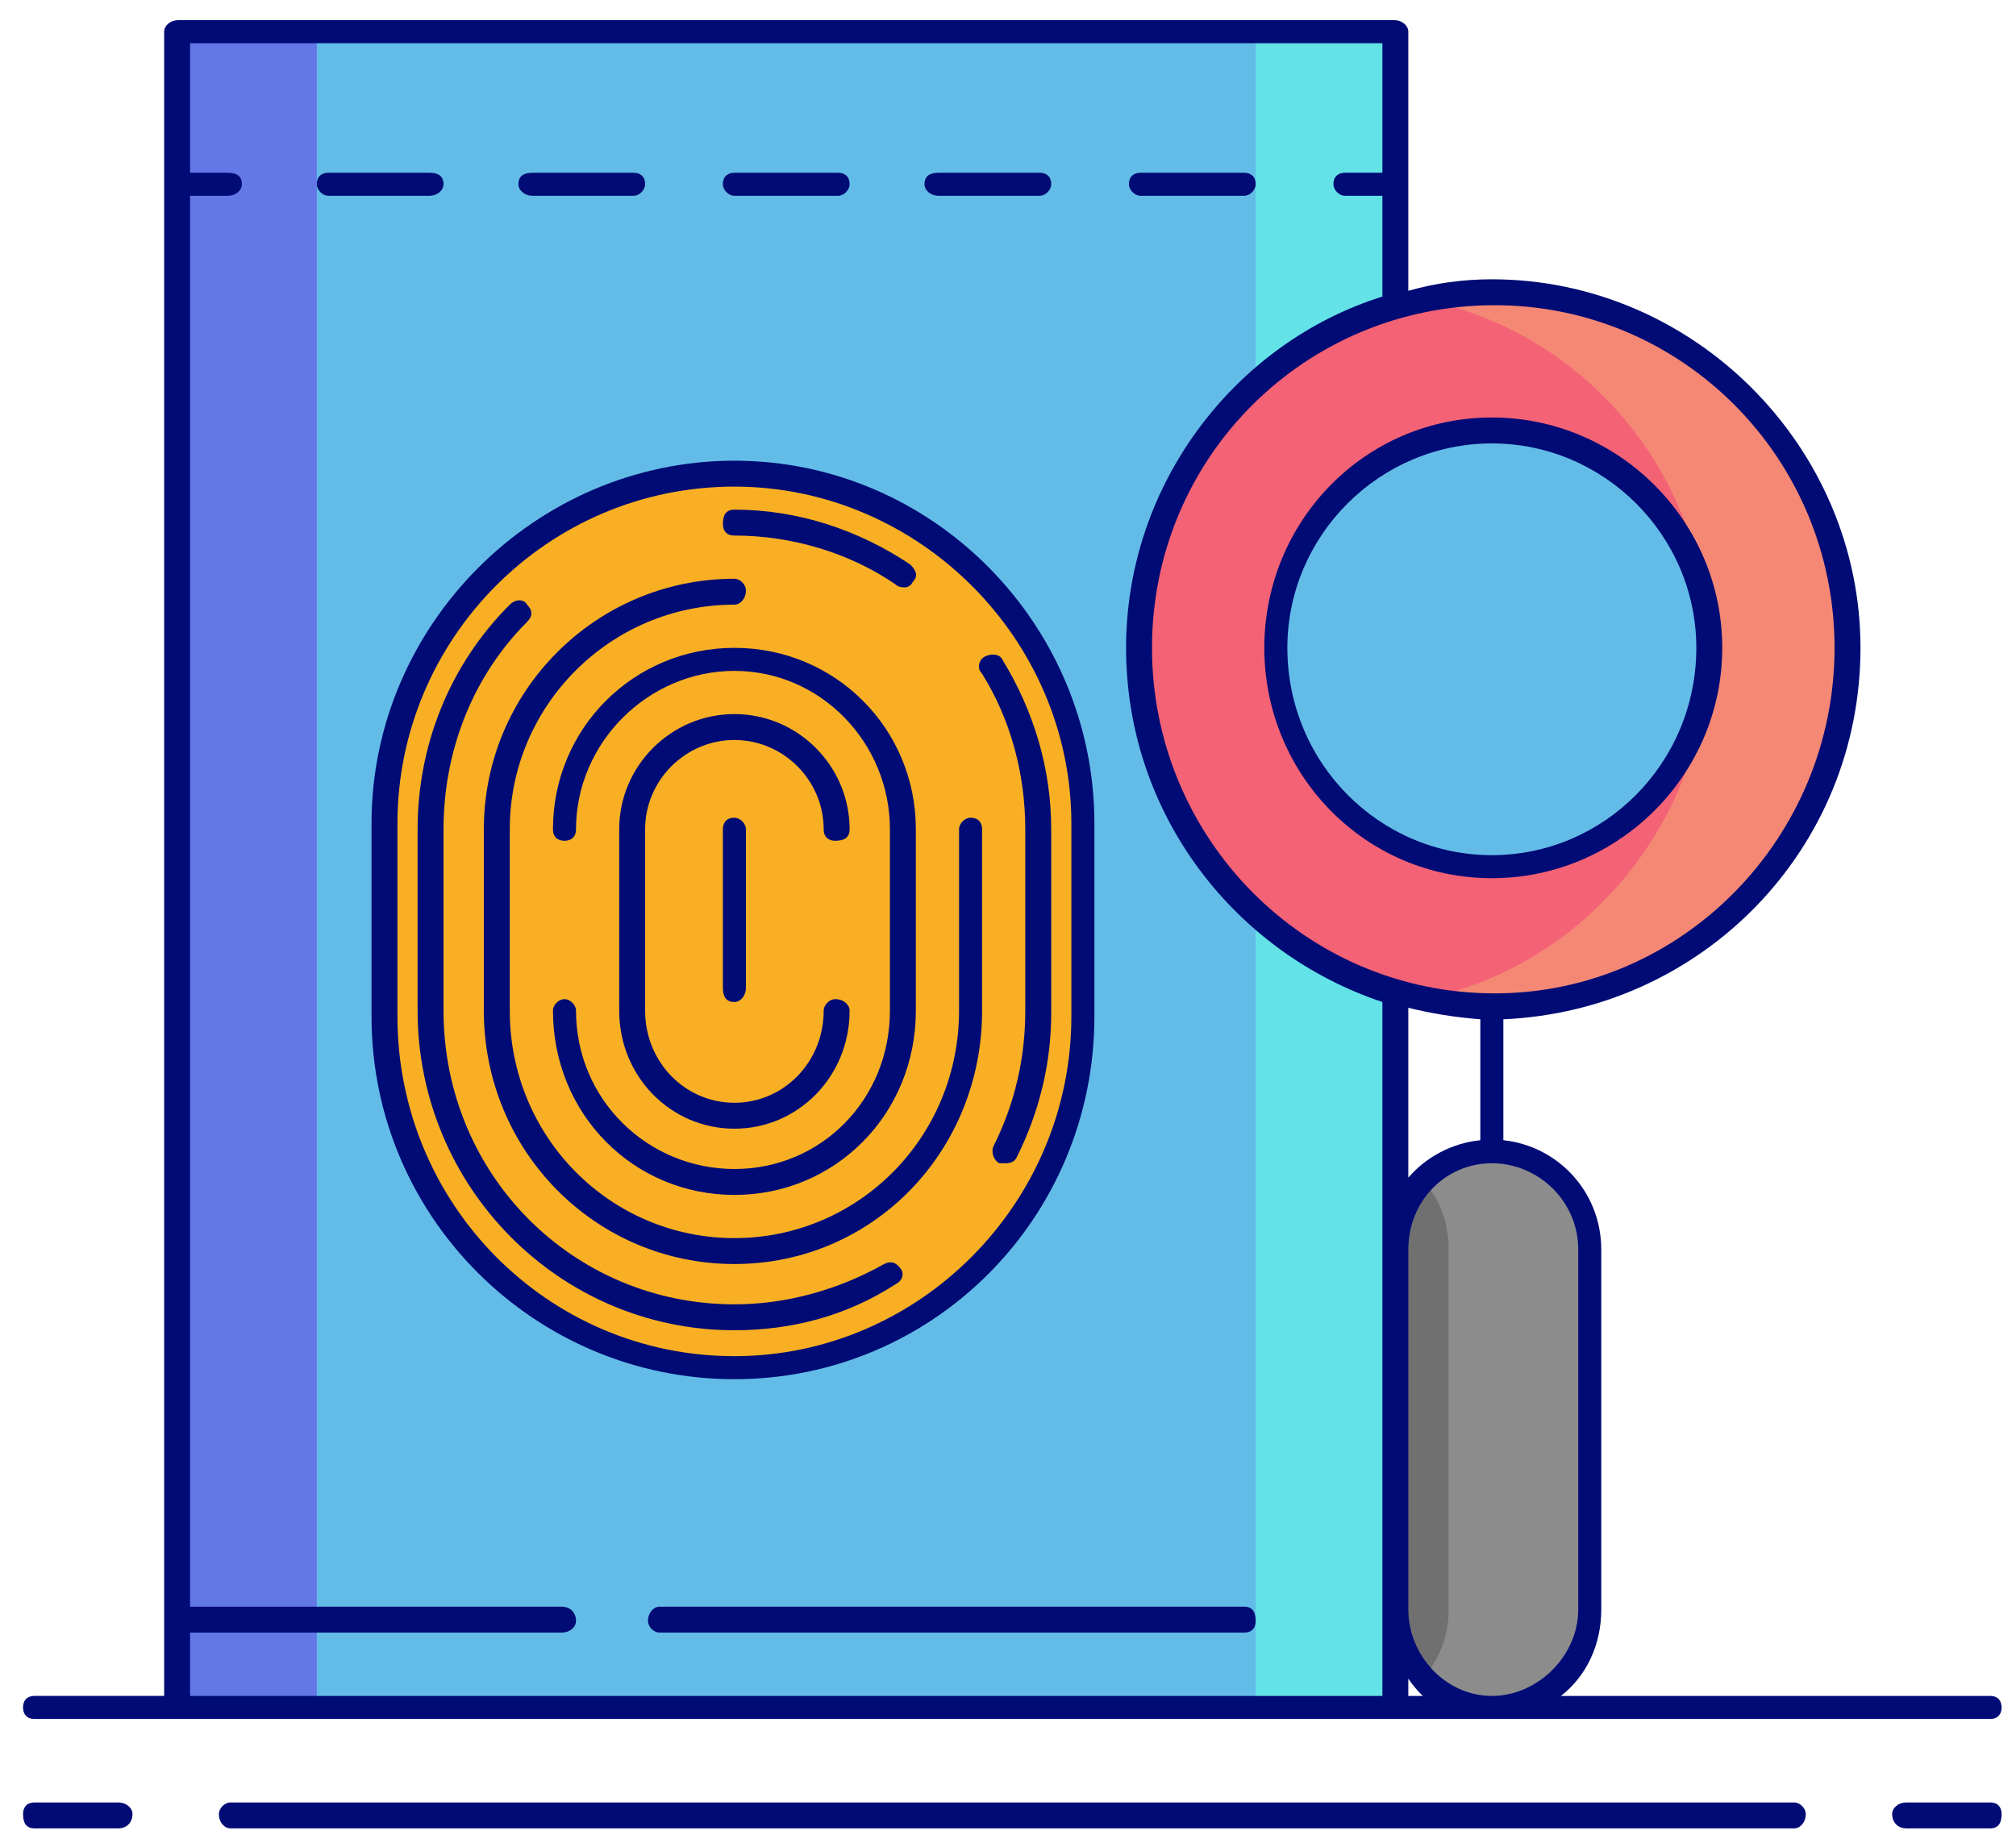 <svg version="1.2" xmlns="http://www.w3.org/2000/svg" viewBox="0 0 70 64" width="70" height="64"><style>.a{fill:#63bce7}.b{fill:#6377e7}.c{fill:#63e2e7}.d{fill:#f8af23}.e{fill:#f46275}.f{fill:#f48875}.g{fill:#707070}.h{fill:#8c8c8c}.i{fill:#000b75}</style><path class="a" d="m6.2 1.1h42.2v58.2h-42.2z"/><path class="b" d="m6.2 1.1h4.8v58.2h-4.8z"/><path fill-rule="evenodd" class="c" d="m48.4 1.1v58.2h-4.8v-58.2z"/><path class="d" d="m25.5 47.5c-6.7 0-12.1-5.5-12.1-12.2v-6.7c0-6.7 5.4-12.2 12.1-12.2 6.7 0 12.1 5.5 12.1 12.2v6.7c0 6.7-5.4 12.2-12.1 12.2z"/><path fill-rule="evenodd" class="e" d="m51.8 34.9c-6.8 0-12.3-5.5-12.3-12.4 0-6.8 5.5-12.4 12.3-12.4 6.8 0 12.3 5.6 12.3 12.4 0 6.9-5.5 12.4-12.3 12.4z"/><path class="f" d="m51.8 10.1q-1.2 0-2.4 0.3c5.6 1.1 9.9 6.1 9.9 12.1 0 6-4.3 11.1-9.9 12.2q1.2 0.2 2.4 0.2c6.8 0 12.3-5.5 12.3-12.4 0-6.8-5.5-12.4-12.3-12.4z"/><path class="g" d="m55.2 55.9c0 1.9-1.5 3.4-3.4 3.4-1.9 0-3.4-1.5-3.4-3.4v-12.5c0-1.9 1.5-3.4 3.4-3.4 1.9 0 3.4 1.5 3.4 3.4z"/><path class="h" d="m51.8 40c-0.9 0-1.8 0.4-2.4 1 0.6 0.6 0.9 1.5 0.9 2.4v12.5c0 0.9-0.3 1.7-0.9 2.4 0.6 0.6 1.5 1 2.4 1 1.9 0 3.4-1.5 3.4-3.4v-12.5c0-1.9-1.5-3.4-3.4-3.4z"/><path fill-rule="evenodd" class="a" d="m51.8 30.1c-4.1 0-7.5-3.4-7.5-7.6 0-4.1 3.4-7.5 7.5-7.5 4.2 0 7.5 3.4 7.5 7.5 0 4.2-3.3 7.6-7.5 7.6z"/><path class="i" d="m43.2 55.8h-20.3c-0.2 0-0.4 0.2-0.4 0.5 0 0.2 0.2 0.4 0.4 0.4h20.3c0.3 0 0.4-0.2 0.4-0.4 0-0.3-0.1-0.5-0.4-0.5z"/><path class="i" d="m38 35.3v-6.7c0-6.9-5.6-12.6-12.5-12.6-6.9 0-12.6 5.7-12.6 12.6v6.7c0 7 5.7 12.6 12.6 12.6 6.9 0 12.5-5.6 12.5-12.6zm-24.2 0v-6.7c0-6.4 5.2-11.7 11.7-11.7 6.4 0 11.7 5.3 11.7 11.7v6.7c0 6.5-5.3 11.8-11.7 11.8-6.5 0-11.7-5.3-11.7-11.8z"/><path class="i" d="m31.1 44.6c0.2-0.1 0.3-0.3 0.2-0.5-0.2-0.3-0.4-0.3-0.6-0.2-1.6 0.9-3.4 1.4-5.2 1.4-5.6 0-10.1-4.5-10.1-10.2v-6.3c0-2.7 1-5.3 2.9-7.2 0.2-0.2 0.2-0.4 0-0.6-0.1-0.2-0.4-0.2-0.6 0-2.1 2.1-3.2 4.9-3.2 7.8v6.3c0 6.1 4.9 11.1 11 11.1 2 0 3.9-0.5 5.6-1.6z"/><path class="i" d="m35.6 28.8v6.3q0 2.5-1.1 4.7c-0.1 0.2 0 0.5 0.2 0.6q0.1 0 0.2 0c0.1 0 0.3 0 0.4-0.2 0.8-1.6 1.2-3.3 1.2-5v-6.4c0-2.1-0.6-4.1-1.7-5.9-0.1-0.2-0.4-0.2-0.6-0.1-0.2 0.1-0.3 0.4-0.1 0.6 1 1.6 1.5 3.5 1.5 5.4z"/><path class="i" d="m25.5 18.6c2 0 4 0.6 5.6 1.7q0.1 0.1 0.3 0.1 0.2 0 0.3-0.2c0.2-0.2 0.1-0.4-0.1-0.6-1.8-1.2-3.9-1.9-6.1-1.9-0.3 0-0.4 0.2-0.4 0.5 0 0.2 0.1 0.4 0.4 0.4z"/><path class="i" d="m16.8 35.1c0 4.9 3.9 8.8 8.7 8.8 4.8 0 8.6-3.9 8.6-8.8v-6.3c0-0.2-0.1-0.4-0.4-0.4-0.2 0-0.4 0.2-0.4 0.4v6.3c0 4.4-3.5 7.9-7.8 7.9-4.3 0-7.8-3.5-7.8-7.9v-6.3c0-4.3 3.5-7.8 7.8-7.8 0.2 0 0.4-0.2 0.4-0.5 0-0.2-0.2-0.4-0.4-0.4-4.8 0-8.7 3.9-8.7 8.7z"/><path class="i" d="m19.6 34.7c-0.2 0-0.4 0.2-0.4 0.4 0 3.6 2.8 6.4 6.3 6.4 3.5 0 6.3-2.8 6.3-6.4v-6.3c0-3.5-2.8-6.3-6.3-6.3-3.5 0-6.3 2.8-6.3 6.3 0 0.3 0.2 0.4 0.4 0.4 0.2 0 0.4-0.1 0.4-0.4 0-3 2.5-5.5 5.5-5.5 3 0 5.4 2.5 5.4 5.5v6.3c0 3.1-2.4 5.5-5.4 5.5-3 0-5.5-2.4-5.5-5.5 0-0.2-0.2-0.4-0.4-0.4z"/><path class="i" d="m28.6 28.8c0 0.3 0.2 0.4 0.4 0.4 0.3 0 0.5-0.1 0.5-0.4 0-2.2-1.8-4-4-4-2.2 0-4 1.8-4 4v6.3c0 2.3 1.8 4.1 4 4.1 2.2 0 4-1.8 4-4.1 0-0.2-0.2-0.4-0.5-0.4-0.2 0-0.4 0.2-0.4 0.4 0 1.8-1.4 3.2-3.1 3.2-1.7 0-3.1-1.4-3.1-3.2v-6.3c0-1.7 1.4-3.1 3.1-3.1 1.7 0 3.1 1.4 3.1 3.1z"/><path class="i" d="m25.1 28.8v5.5c0 0.3 0.1 0.5 0.4 0.5 0.2 0 0.4-0.2 0.4-0.5v-5.5c0-0.2-0.2-0.4-0.4-0.4-0.3 0-0.4 0.2-0.4 0.4z"/><path class="i" d="m25.5 6.8h3.6c0.2 0 0.4-0.2 0.4-0.4 0-0.3-0.2-0.4-0.4-0.4h-3.6c-0.2 0-0.4 0.1-0.4 0.4 0 0.2 0.2 0.4 0.4 0.4z"/><path class="i" d="m18.5 6.8h3.5c0.2 0 0.4-0.2 0.4-0.4 0-0.3-0.2-0.4-0.4-0.4h-3.5c-0.3 0-0.5 0.1-0.5 0.4 0 0.2 0.2 0.4 0.5 0.4z"/><path class="i" d="m39.6 6.8h3.6c0.2 0 0.4-0.2 0.4-0.4 0-0.3-0.2-0.4-0.4-0.4h-3.6c-0.2 0-0.4 0.1-0.4 0.4 0 0.2 0.2 0.4 0.4 0.4z"/><path class="i" d="m32.6 6.8h3.5c0.2 0 0.4-0.2 0.4-0.4 0-0.3-0.2-0.4-0.4-0.4h-3.5c-0.3 0-0.5 0.1-0.5 0.4 0 0.2 0.2 0.4 0.5 0.4z"/><path class="i" d="m15.4 6.4c0-0.3-0.2-0.4-0.5-0.4h-3.5c-0.2 0-0.4 0.1-0.4 0.4 0 0.2 0.2 0.4 0.4 0.4h3.5c0.3 0 0.5-0.2 0.5-0.4z"/><path class="i" d="m51.8 30.5c4.4 0 8-3.6 8-8 0-4.4-3.6-8-8-8-4.4 0-7.9 3.6-7.9 8 0 4.4 3.5 8 7.9 8zm0-15.1c3.9 0 7.1 3.2 7.1 7.1 0 4-3.2 7.2-7.1 7.2-3.9 0-7.1-3.2-7.1-7.2 0-3.9 3.2-7.1 7.1-7.1z"/><path class="i" d="m62.3 62.6h-54.3c-0.2 0-0.4 0.2-0.4 0.4 0 0.3 0.2 0.5 0.4 0.5h54.3c0.2 0 0.4-0.2 0.4-0.5 0-0.2-0.2-0.4-0.4-0.4z"/><path class="i" d="m69.1 62.6h-2.9c-0.3 0-0.5 0.2-0.5 0.4 0 0.3 0.2 0.5 0.5 0.5h2.9c0.3 0 0.4-0.2 0.4-0.5 0-0.2-0.1-0.4-0.4-0.4z"/><path class="i" d="m4.1 62.6h-2.9c-0.3 0-0.4 0.2-0.4 0.4 0 0.3 0.1 0.5 0.4 0.5h2.9c0.3 0 0.5-0.2 0.5-0.5 0-0.2-0.2-0.4-0.5-0.4z"/><path class="i" d="m69.1 59.7c0.3 0 0.4-0.2 0.4-0.4 0-0.2-0.1-0.4-0.4-0.4h-14.9c0.9-0.7 1.4-1.8 1.4-3v-12.5c0-2-1.5-3.6-3.4-3.8v-4.2c6.9-0.3 12.4-5.9 12.4-12.9 0-7-5.8-12.8-12.8-12.8q-1.5 0-2.9 0.4v-9c0-0.2-0.2-0.4-0.5-0.4h-42.2c-0.3 0-0.5 0.2-0.5 0.4v57.8h-4.5c-0.3 0-0.4 0.2-0.4 0.4 0 0.2 0.1 0.4 0.4 0.4h5 42.2zm-14.3-16.3v12.5c0 1.6-1.4 3-3 3-1.6 0-2.9-1.4-2.9-3v-12.5c0-1.7 1.3-3 2.9-3 1.6 0 3 1.3 3 3zm-3.4-8v4.2c-1 0.1-1.9 0.6-2.5 1.3v-5.9q1.2 0.3 2.5 0.4zm-2.5 23.5v-0.6q0.2 0.3 0.5 0.6zm14.8-36.4c0 6.6-5.3 12-11.8 12-6.6 0-11.9-5.4-11.9-12 0-6.6 5.3-11.9 11.9-11.9 6.5 0 11.8 5.3 11.8 11.9zm-57.1 36.4v-2.2h12.9c0.3 0 0.5-0.2 0.5-0.4 0-0.3-0.2-0.5-0.5-0.5h-12.9v-49h1.3c0.3 0 0.5-0.2 0.5-0.4 0-0.3-0.2-0.4-0.5-0.4h-1.3v-4.5h41.4v4.5h-1.3c-0.2 0-0.4 0.1-0.4 0.4 0 0.2 0.2 0.4 0.4 0.4h1.3v3.5c-5.1 1.6-8.9 6.5-8.9 12.2 0 5.8 3.8 10.6 8.9 12.3v8.6q0 0 0 0v12.5q0 0 0 0v3z"/></svg>
